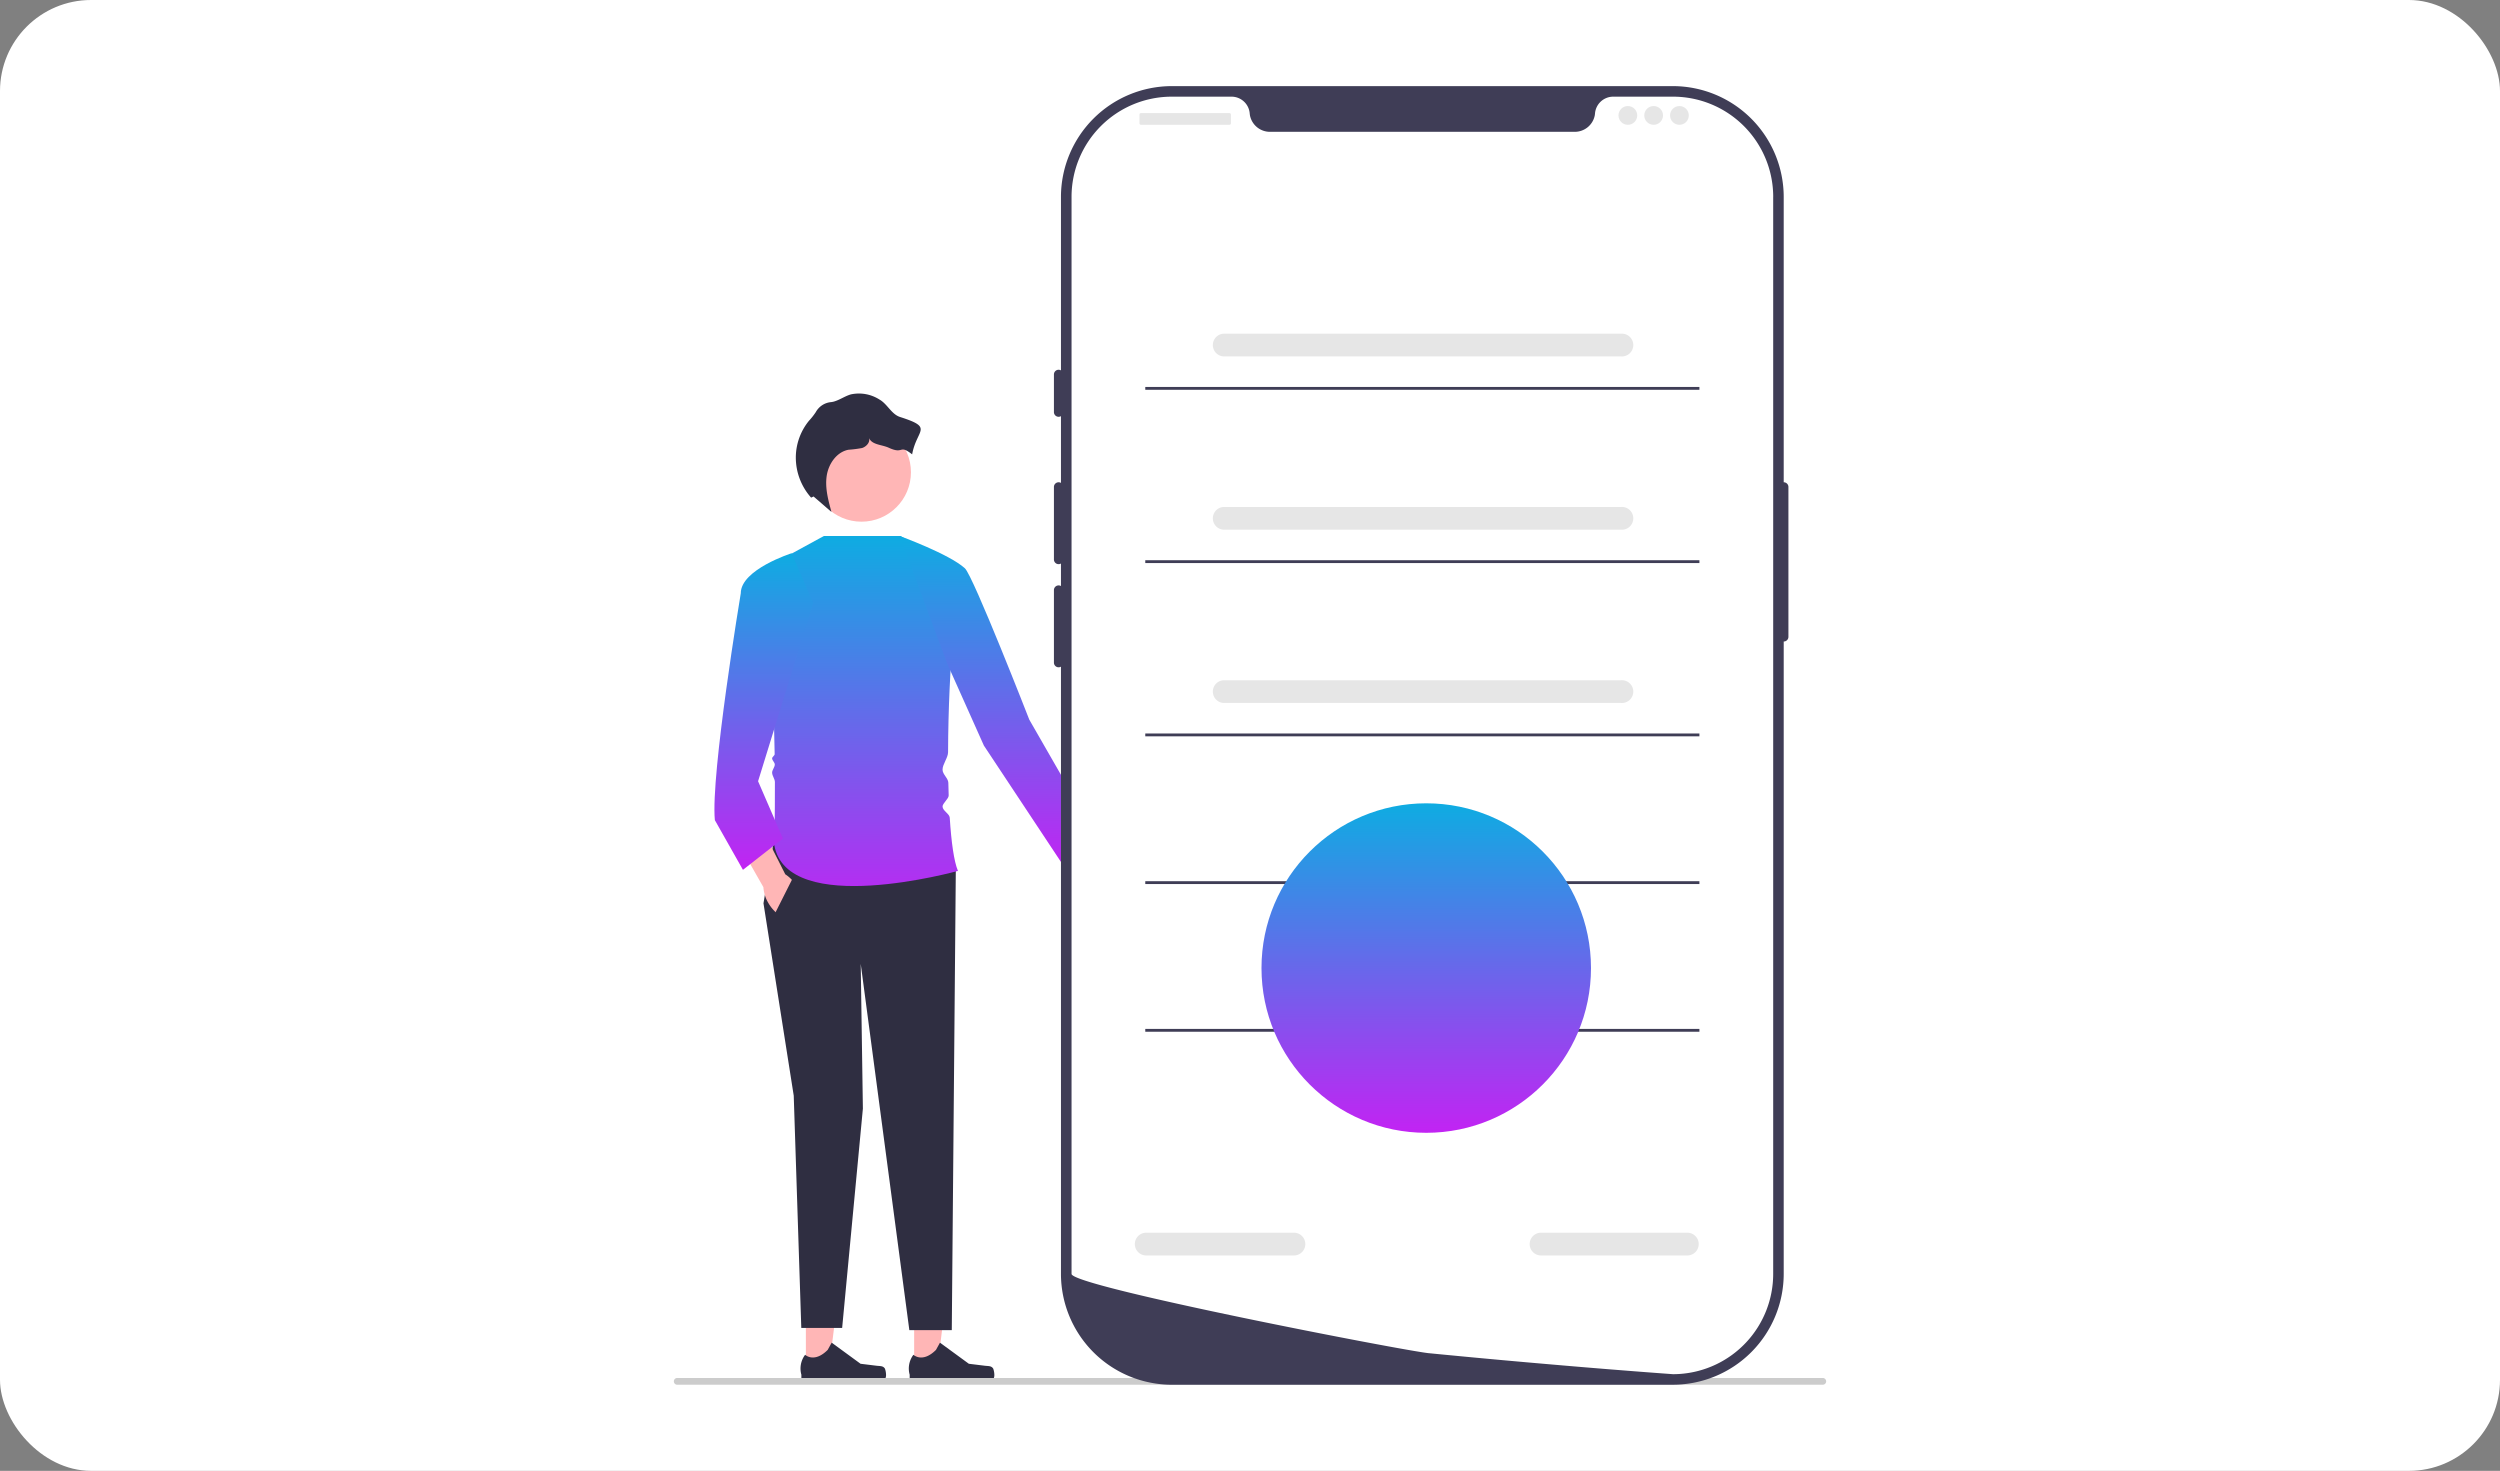 <?xml version="1.0" encoding="utf-8"?>
<svg xmlns="http://www.w3.org/2000/svg" xmlns:xlink="http://www.w3.org/1999/xlink" width="549" height="323" viewBox="0 0 549 323">
  <rect x="0" y="0" width="549" height="323" fill="#808080" stroke="none"/>
  <defs>
    <linearGradient id="linear-gradient" x1="0.5" x2="0.5" y2="1" gradientUnits="objectBoundingBox">
      <stop offset="0" stop-color="#0eace2"/>
      <stop offset="1" stop-color="#c223f3"/>
    </linearGradient>
  </defs>
  <g id="Group_26439" data-name="Group 26439" transform="translate(-1011 -10109)">
    <g id="Group_26428" data-name="Group 26428">
      <rect id="Rectangle_23575" data-name="Rectangle 23575" width="549" height="323" rx="20" transform="translate(1011 10109)" fill="#fff"/>
      <path id="Path_13076" data-name="Path 13076" d="M147.521,271.058c1.438,2.784,1.168,5.782-.6,6.7s-4.373-.6-5.811-3.383a7.842,7.842,0,0,1-.924-3.586l-5.945-11.872,5.631-2.671,5.263,11.987a7.842,7.842,0,0,1,2.39,2.829Z" transform="translate(1108.473 10031.507)" fill="#ffb6b6"/>
      <g id="Group_26426" data-name="Group 26426" transform="translate(1210.578 10390.13)">
        <path id="Path_13077" data-name="Path 13077" d="M84.6,439.925h5.069l2.411-19.552H84.6Z" transform="translate(-83.432 -420.372)" fill="#ffb6b6"/>
        <path id="Path_13078" data-name="Path 13078" d="M101.265,448.084h0a4.352,4.352,0,0,1,.241,1.433h0a1.72,1.72,0,0,1-1.72,1.72h-15.7a1.174,1.174,0,0,1-1.174-1.174v-.654a5.018,5.018,0,0,1,.822-4.385s1.987,1.9,4.956-1.073l.876-1.586L95.906,447l3.513.432c.769.095,1.45-.015,1.845.651Z" transform="translate(-82.725 -428.646)" fill="#2f2e41"/>
      </g>
      <g id="Group_26427" data-name="Group 26427" transform="translate(1186.797 10390.13)">
        <path id="Path_13079" data-name="Path 13079" d="M46.481,439.925H51.55l2.411-19.552H46.479Z" transform="translate(-45.308 -420.372)" fill="#ffb6b6"/>
        <path id="Path_13080" data-name="Path 13080" d="M63.141,448.084h0a4.352,4.352,0,0,1,.241,1.433h0a1.72,1.72,0,0,1-1.72,1.72h-15.7a1.174,1.174,0,0,1-1.174-1.174v-.654a5.018,5.018,0,0,1,.822-4.385s1.987,1.9,4.956-1.073l.876-1.586L57.782,447l3.513.432c.769.095,1.45-.015,1.845.651Z" transform="translate(-44.601 -428.646)" fill="#2f2e41"/>
      </g>
      <path id="Path_13081" data-name="Path 13081" d="M33.691,266.777l-2.135,13.05L38.2,322.062l1.661,51.014h8.97l4.555-48.167-.475-31.794L63.587,373.55h9.321l.882-100.84Z" transform="translate(1147.104 10027.544)" fill="#2f2e41"/>
      <path id="Path_13082" data-name="Path 13082" d="M43.411,158.369H60.2l14.528,8.542c-2.261-.575-4.008,20.4-4.067,38.938,0,1.232-1.224,2.648-1.213,3.851.01,1.037,1.249,1.865,1.271,2.87q.03,1.41.076,2.769c.026.751-1.38,1.747-1.347,2.47.042.924,1.526,1.565,1.581,2.434.339,5.343.922,9.576,1.8,11.681,0,0-37.489,10.44-40.336-5.695,0,0,.163-5.8.14-13.808,0-.711-.607-1.355-.612-2.1,0-.552.593-1.2.587-1.764,0-.467-.581-.879-.587-1.355,0-.284.563-.628.559-.914-.228-15.229-1.25-34.421-4.831-39.379l15.66-8.542Z" transform="translate(1148.535 10068.33)" fill="url(#linear-gradient)"/>
      <path id="Path_13083" data-name="Path 13083" d="M79.483,158.369s10.881,3.954,14.334,7.1c1.835,1.674,14.139,33.232,14.139,33.232l17.09,29.763-8.883,3.374L97.99,204.4l-8.067-18.033-10.44-28Z" transform="translate(1129.073 10068.33)" fill="url(#linear-gradient)"/>
      <path id="Path_13084" data-name="Path 13084" d="M34.9,273.128c1.587,2.7,1.48,5.71-.239,6.72s-4.4-.361-5.986-3.063a7.842,7.842,0,0,1-1.117-3.531L20.98,261.723l5.477-2.973,5.906,11.683a7.843,7.843,0,0,1,2.54,2.695Z" transform="translate(1151.083 10030.564)" fill="#ffb6b6"/>
      <path id="Path_13085" data-name="Path 13085" d="M35.974,175.37l-4.745-10.915s-11.152,3.559-11.152,8.779c0,0-6.644,39.862-5.695,49.827l6.169,10.915L29.33,227.1,23.873,214.52l12.1-39.15Z" transform="translate(1153.6 10066.04)" fill="url(#linear-gradient)"/>
      <path id="Path_13086" data-name="Path 13086" d="M33.407,288.924,39,277.808l6.535,9.017-5.881,5.694Z" transform="translate(1146.408 10023.394)" fill="#2f2e41"/>
      <circle id="Ellipse_1529" data-name="Ellipse 1529" cx="10.86" cy="10.86" r="10.86" transform="translate(1189.324 10201.843)" fill="#ffb6b6"/>
      <path id="Path_13087" data-name="Path 13087" d="M65.832,113.351c-1.887-.6-2.78-2.849-4.507-3.822a8.382,8.382,0,0,0-6.3-1.139c-1.292.374-2.417,1.2-3.71,1.57a3.918,3.918,0,0,1-.705.132,4.263,4.263,0,0,0-3.278,2.178l-.018.031a15.075,15.075,0,0,1-1.5,1.9,12.819,12.819,0,0,0-2.873,8.182A13.253,13.253,0,0,0,46.3,131.06l.542-.25,3.927,3.392c-.712-2.57-1.431-5.23-1.054-7.871s2.153-5.275,4.771-5.784a26.213,26.213,0,0,0,3-.382c.961-.306,1.847-1.295,1.517-2.248.6,1.574,2.816,1.481,4.344,2.185,3.42,1.576,2.168-.86,5.138,1.457,1-5.558,4.845-5.807-2.651-8.207Z" transform="translate(1142.821 10087.22)" fill="#2f2e41"/>
      <path id="Path_13088" data-name="Path 13088" d="M0,455.538a.74.74,0,0,0,.742.742H252.305a.742.742,0,1,0,0-1.485H.742A.74.74,0,0,0,0,455.538Z" transform="translate(1158.976 9956.808)" fill="#ccc"/>
      <path id="Path_13089" data-name="Path 13089" d="M270.669,285.176H160.619a24.363,24.363,0,0,1-24.336-24.336V24.336A24.363,24.363,0,0,1,160.619,0h110.05A24.363,24.363,0,0,1,295,24.336v236.5a24.363,24.363,0,0,1-24.335,24.336Z" transform="translate(1107.703 10127.912)" fill="#3f3d56"/>
      <path id="Path_13090" data-name="Path 13090" d="M390.114,139.464a1.031,1.031,0,0,0-1.03,1.03v32.944a1.03,1.03,0,0,0,2.059,0V140.494A1.031,1.031,0,0,0,390.114,139.464Z" transform="translate(1012.594 10075.442)" fill="#3f3d56"/>
      <path id="Path_13091" data-name="Path 13091" d="M294.086,25.732v236.5A22.022,22.022,0,0,1,273.5,284.207H273.5c-.17.01-.34.021-.515.026-.3.015-.607.021-.916.021,0,0-1.133-.082-3.2-.237-2.09-.154-5.132-.386-8.926-.69q-1.706-.131-3.6-.288c-2.522-.206-5.292-.432-8.262-.69-1.184-.1-2.409-.206-3.66-.314-6.393-.551-13.554-1.194-21.105-1.925q-1.915-.178-3.861-.371c-.34-.036-.685-.067-1.03-.1-5.384-.53-78.419-14.645-78.419-17.4V25.732A22.019,22.019,0,0,1,162.019,3.71h13.147a4.014,4.014,0,0,1,3.969,3.732c.015.139.031.278.057.417a4.473,4.473,0,0,0,4.453,3.572h66.8a4.473,4.473,0,0,0,4.453-3.572c.026-.139.041-.278.057-.417a4.014,4.014,0,0,1,3.969-3.732h13.147a22.019,22.019,0,0,1,22.021,22.021Z" transform="translate(1106.306 10126.517)" fill="#fff"/>
      <path id="Path_13092" data-name="Path 13092" d="M134.838,99.853a1.031,1.031,0,0,0-1.03,1.03v8.236a1.03,1.03,0,1,0,2.059,0v-8.236A1.031,1.031,0,0,0,134.838,99.853Z" transform="translate(1108.634 10090.346)" fill="#3f3d56"/>
      <path id="Path_13093" data-name="Path 13093" d="M134.838,139.464a1.031,1.031,0,0,0-1.03,1.03v15.957a1.03,1.03,0,0,0,2.059,0V140.494A1.031,1.031,0,0,0,134.838,139.464Z" transform="translate(1108.634 10075.442)" fill="#3f3d56"/>
      <path id="Path_13094" data-name="Path 13094" d="M134.838,175.773a1.031,1.031,0,0,0-1.03,1.03V192.76a1.03,1.03,0,0,0,2.059,0V176.8A1.031,1.031,0,0,0,134.838,175.773Z" transform="translate(1108.634 10061.782)" fill="#3f3d56"/>
      <rect id="Rectangle_23622" data-name="Rectangle 23622" width="20.076" height="2.574" rx="0.31" transform="translate(1261.231 10133.832)" fill="#e6e6e6"/>
      <circle id="Ellipse_1530" data-name="Ellipse 1530" cx="2.059" cy="2.059" r="2.059" transform="translate(1366.417 10132.288)" fill="#e6e6e6"/>
      <circle id="Ellipse_1531" data-name="Ellipse 1531" cx="2.059" cy="2.059" r="2.059" transform="translate(1372.08 10132.288)" fill="#e6e6e6"/>
      <circle id="Ellipse_1532" data-name="Ellipse 1532" cx="2.059" cy="2.059" r="2.059" transform="translate(1377.742 10132.288)" fill="#e6e6e6"/>
      <path id="Path_13095" data-name="Path 13095" d="M279.333,92.149H192.005a2.5,2.5,0,0,1,0-4.99h87.329a2.5,2.5,0,1,1,0,4.99Z" transform="translate(1087.678 10095.121)" fill="#e6e6e6"/>
      <path id="Path_13096" data-name="Path 13096" d="M335.982,408.649H303.545a2.5,2.5,0,0,1,0-4.99h32.436a2.5,2.5,0,0,1,0,4.99Z" transform="translate(1045.714 9976.047)" fill="#e6e6e6"/>
      <path id="Path_13097" data-name="Path 13097" d="M196.982,408.649H164.545a2.5,2.5,0,0,1,0-4.99h32.436a2.5,2.5,0,1,1,0,4.99Z" transform="translate(1098.009 9976.047)" fill="#e6e6e6"/>
      <rect id="Rectangle_23623" data-name="Rectangle 23623" width="121.687" height="0.624" transform="translate(1262.504 10193.975)" fill="#3f3d56"/>
      <path id="Path_13098" data-name="Path 13098" d="M279.333,153.149H192.005a2.5,2.5,0,0,1,0-4.99h87.329a2.5,2.5,0,1,1,0,4.99Z" transform="translate(1087.678 10072.171)" fill="#e6e6e6"/>
      <rect id="Rectangle_23624" data-name="Rectangle 23624" width="121.687" height="0.624" transform="translate(1262.504 10232.025)" fill="#3f3d56"/>
      <path id="Path_13099" data-name="Path 13099" d="M279.333,214.149H192.005a2.5,2.5,0,0,1,0-4.99h87.329a2.5,2.5,0,1,1,0,4.99Z" transform="translate(1087.678 10049.222)" fill="#e6e6e6"/>
      <rect id="Rectangle_23625" data-name="Rectangle 23625" width="121.687" height="0.624" transform="translate(1262.504 10270.075)" fill="#3f3d56"/>
      <rect id="Rectangle_23626" data-name="Rectangle 23626" width="121.687" height="0.624" transform="translate(1262.504 10302.512)" fill="#3f3d56"/>
      <rect id="Rectangle_23627" data-name="Rectangle 23627" width="121.687" height="0.624" transform="translate(1262.504 10334.948)" fill="#3f3d56"/>
      <circle id="Ellipse_1533" data-name="Ellipse 1533" cx="36.179" cy="36.179" r="36.179" transform="translate(1288.024 10285.407)" fill="url(#linear-gradient)"/>
    </g>
  </g>
</svg>